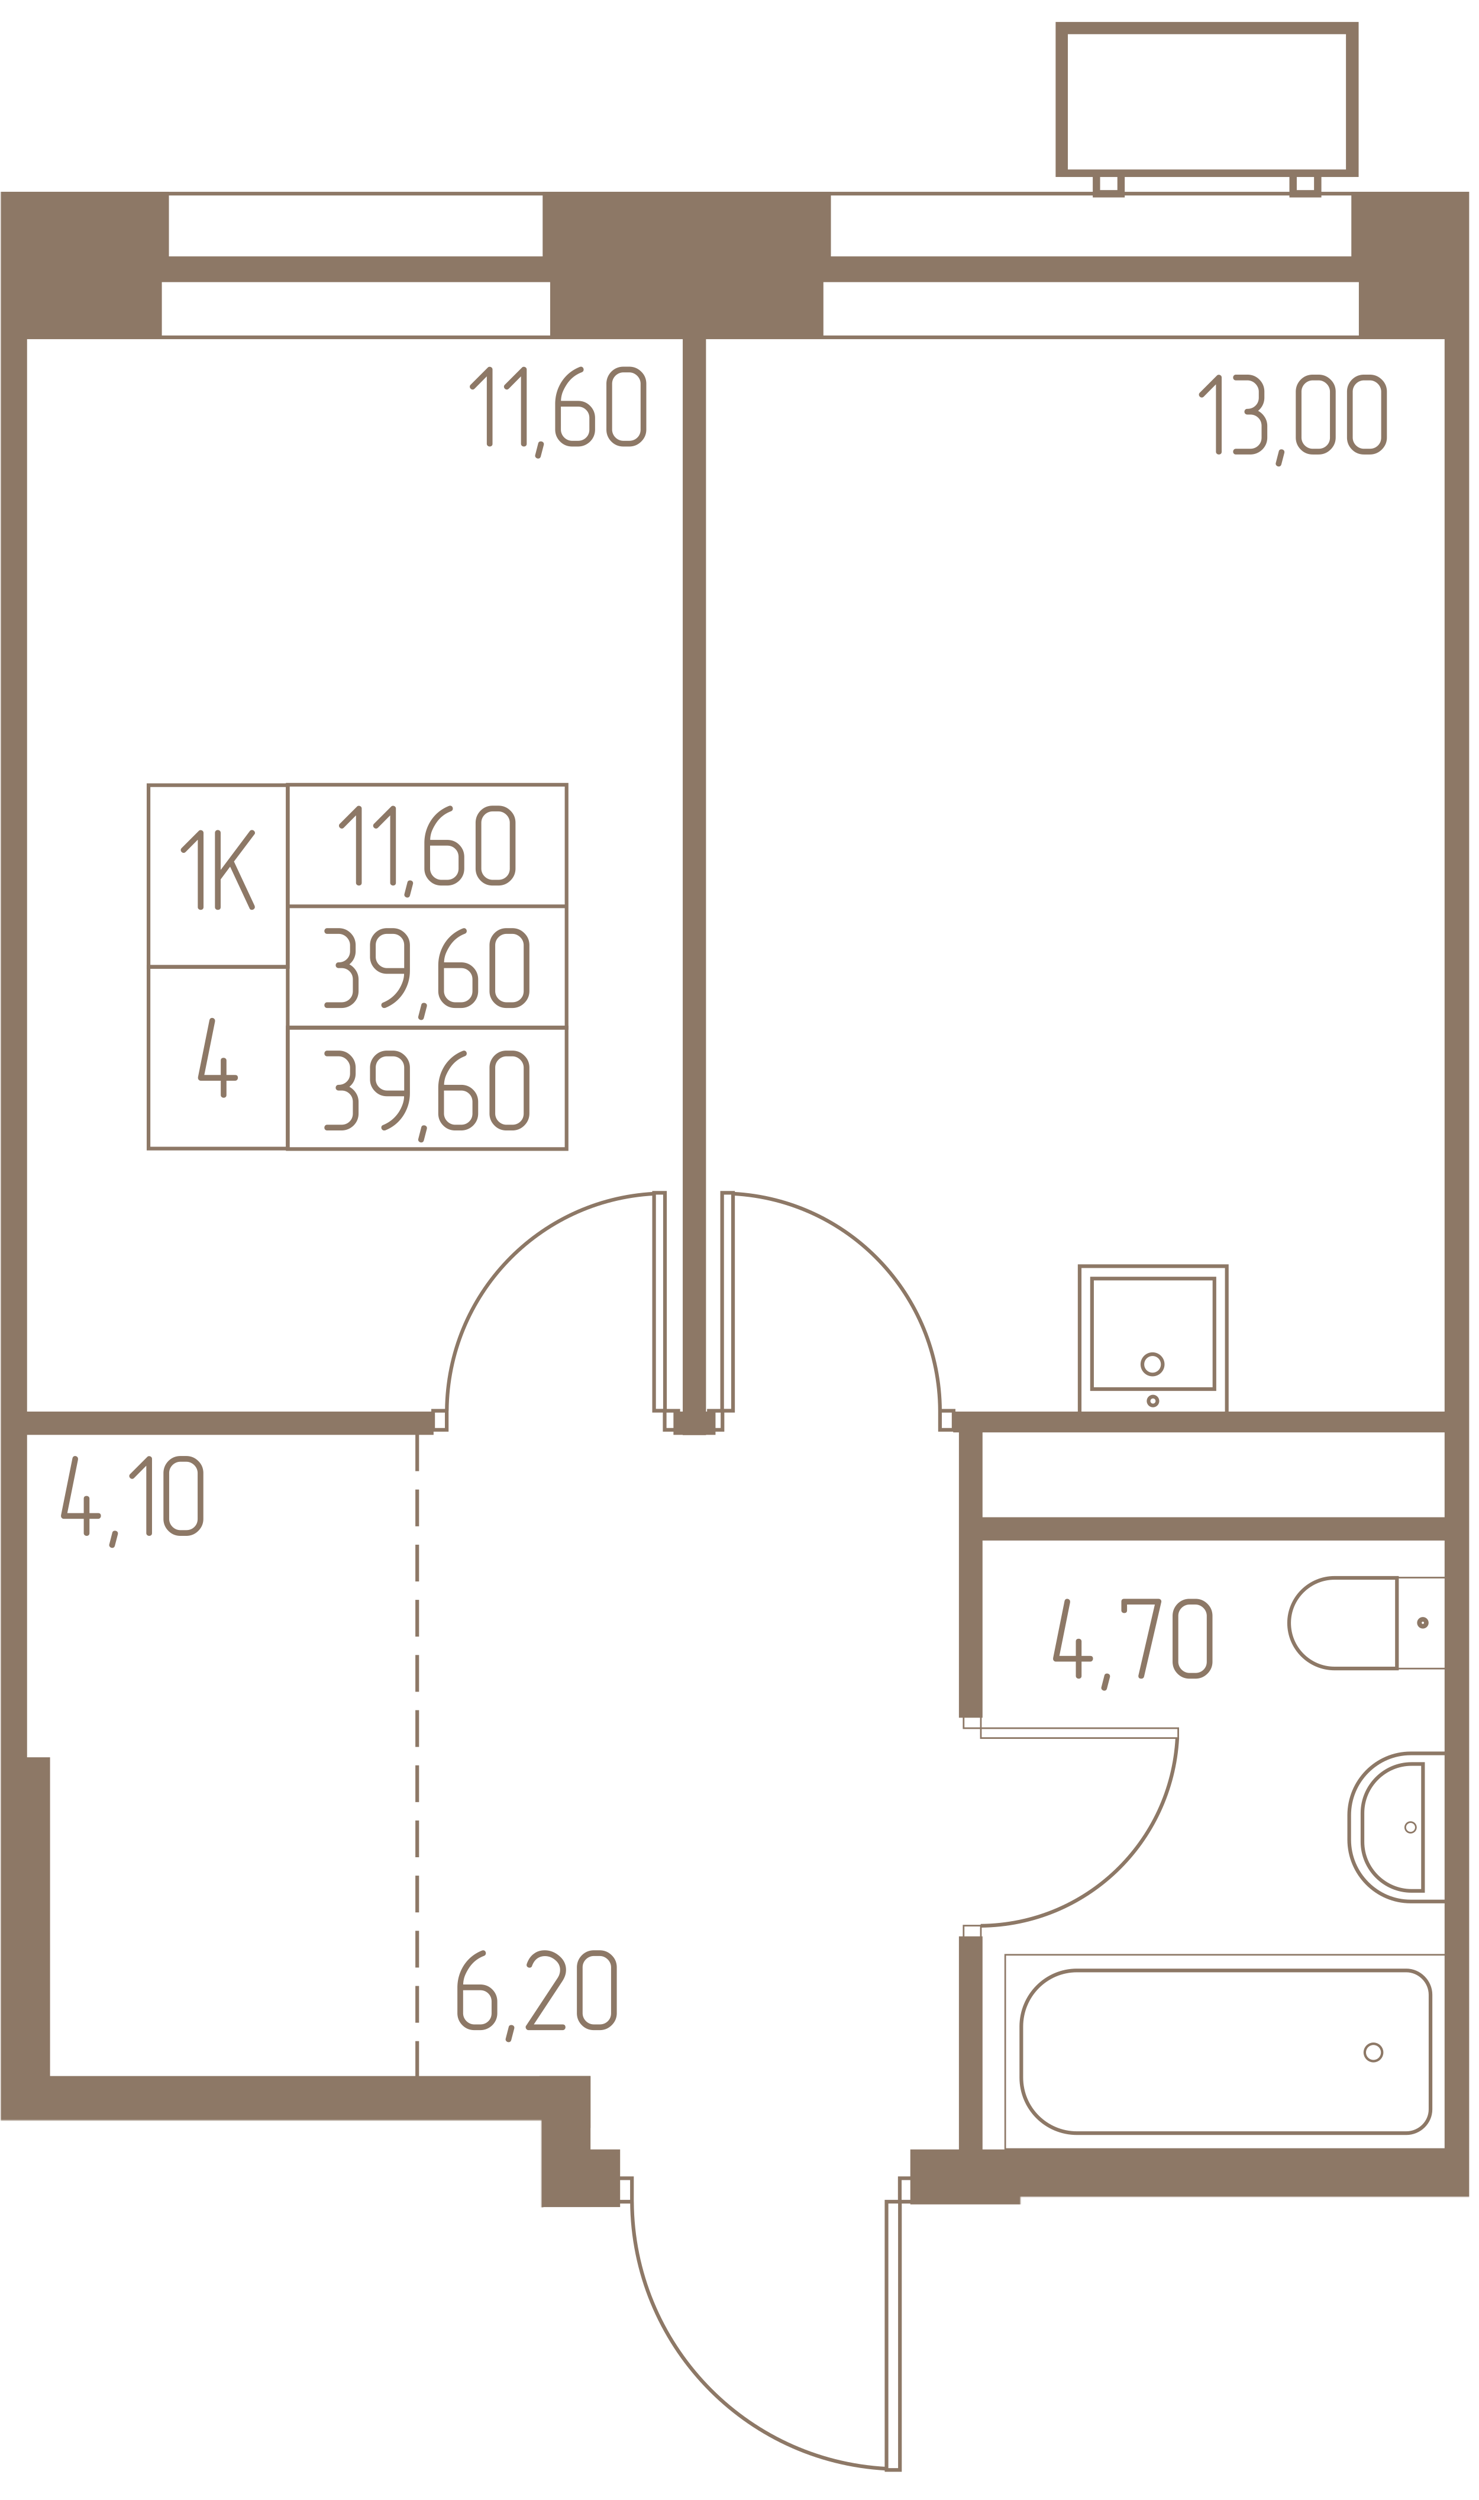 <svg width="760.5" height="1285" viewBox="0 0 1521 2570" fill="none" xmlns="http://www.w3.org/2000/svg"><mask id="a" style="mask-type:luminance" maskUnits="userSpaceOnUse" x="0" y="5" width="1512" height="2565"><path d="M1511.13 5H.5v2564.98h1510.63V5z" fill="#fff"/></mask><g mask="url(#a)"><mask id="b" style="mask-type:luminance" maskUnits="userSpaceOnUse" x="0" y="5" width="1512" height="2565"><path d="M556.762 2258.22v311.76H1049.4v-311.76h461.73V5H.5v2174.6h556.262v78.62z" fill="#fff"/></mask><g mask="url(#b)"><path d="M4385.6 346.758h-7330.47V6848.75H4385.6V346.758z" stroke="#8D7866" stroke-width="3.78"/><path d="M4454.69 276.768h-7468.18V6918.73h7468.18V276.768z" stroke="#8D7866" stroke-width="26.45"/><path d="M1532.71 295.402h-45.21V2233.53h45.21V295.402zM25.952 304.033h-50.447V1859.21h50.447V304.033z" fill="#8D7866" stroke="#8D7866" stroke-width="3.78"/><path d="M49.584 1808.31h-74.08v453.55h74.08v-453.55zM1890.6 2211.41H938.054v52.71H1890.6v-52.71zM1940.92 1561.54H1008.5v20.16h932.42v-20.16zM1920.87 1452.92H982.138v17.63h938.732v-17.63z" fill="#8D7866" stroke="#8D7866" stroke-width="3.78"/><path d="M1008.54 1470.64h-20.495v293.22h20.495v-293.22zM605.389 2135.97H50.943v49.54H605.39v-49.54zM635.836 2211.41h-79.074v55.45h79.074v-55.45z" fill="#8D7866" stroke="#8D7866" stroke-width="3.78"/><path d="M605.389 2135.97h-48.627v130.89h48.627v-130.89z" fill="#8D7866" stroke="#8D7866" stroke-width="3.78"/><path d="M556.881 2236.86H-24.495v30.24H556.88v-30.24z" fill="#8D7866" stroke="#8D7866" stroke-width="3.78"/><path d="M454.508 2186.41H404.06v69.08h50.448v-69.08zM444.008 1452.92h-942.506v20.16h942.506v-20.16zM724.169 309.033h-20.162V1473.31h20.162V309.033z" fill="#8D7866" stroke="#8D7866" stroke-width="3.78"/><path d="M733.941 1452.92h-39.478v20.16h39.478v-20.16zM164.561 270.859h-299.942v75.438h299.942v-75.438z" fill="#8D7866" stroke="#8D7866" stroke-width="3.78"/><path d="M171.833 199.053h-314.942v72.258h314.942v-72.258zM844.893 270.859H567.67v75.438h277.223v-75.438z" fill="#8D7866" stroke="#8D7866" stroke-width="3.78"/><path d="M852.621 199.053H559.946v72.258h292.675v-72.258zM1772.45 270.859h-373.12v75.438h373.12v-75.438zM1780.18 199.057h-388.57v70.442h388.57v-70.442zM1008.54 1992.36h-20.495v222.35h20.495v-222.35z" fill="#8D7866" stroke="#8D7866" stroke-width="3.78"/><path d="M1211.68 1786.65v-10.15h-202.96v10.15h202.96zM1008.72 1776.5v-12.69h-17.76v12.69h17.76zM1008.72 1992.15v-12.69h-17.76v12.69h17.76z" stroke="#8D7866" stroke-width="1.7"/><path d="M1008.5 1979.63c108.16-.9 196.33-85.43 202.23-193.14M683.85 1226.14h-11.203v224h11.203v-224zM697.557 1450.19h-14.002v19.6h14.002v-19.6zM459.418 1450.19h-14.002v19.6h14.002v-19.6zM459.508 1450.19c.907-119.07 94.074-216.78 213.144-223.14M753.841 1226.14h-11.203v224h11.203v-224zM743.005 1450.19h-14.002v19.6h14.002v-19.6zM980.688 1450.19h-14.002v19.6h14.002v-19.6zM966.686 1450.19c-.452-119.07-94.074-216.78-212.688-223.14M925.488 2263.22h-13.793v275.76h13.793v-275.76z" stroke="#8D7866" stroke-width="3.78"/><path d="M942.565 2239.13h-17.234v24.12h17.234v-24.12zM649.89 2239.13h-17.234v24.12h17.234v-24.12zM649.924 2263.22c.907 146.34 115.89 266.77 261.771 274.5M1488.41 1954.64V1802.4h-37.72c-35 0-63.17 28.63-63.17 63.62v25c0 34.99 28.17 63.62 63.17 63.62h37.72z" stroke="#8D7866" stroke-width="3.78"/><path d="M1463.41 1943.74v-130.43h-11.81c-27.73 0-50.45 22.72-50.45 50.44v29.54c0 27.73 22.72 50.45 50.45 50.45h11.81z" stroke="#8D7866" stroke-width="3.78"/><path d="M1445.16 1878.52c0-3.02 2.45-5.48 5.48-5.48 3.02 0 5.47 2.46 5.47 5.48a5.476 5.476 0 0 1-10.95 0z" stroke="#8D7866" stroke-width="1.7"/><path d="M1487.52 1621.71v93.51h-50.7v-93.51h50.7z" stroke="#8D7866" stroke-width="1.69"/><path d="M1436.6 1621.98v93.16h-64.08c-25.9 0-46.81-20.9-46.81-46.81 0-25.45 20.9-46.35 46.81-46.35h64.08z" stroke="#8D7866" stroke-width="3.78"/><path d="M1459.7 1668.16c0-1.96 1.59-3.56 3.56-3.56 1.96 0 3.56 1.6 3.56 3.56 0 1.97-1.6 3.56-3.56 3.56-1.97 0-3.56-1.59-3.56-3.56z" stroke="#8D7866" stroke-width="4.74"/><path d="M1487.37 2209.11v-199.68h-453.6v199.68h453.6z" stroke="#8D7866" stroke-width="1.66"/><path d="M1471.14 2050.53v117.71c0 13.63-11.36 24.54-24.99 24.54h-338.58c-31.81 0-57.26-25.45-57.26-57.26v-52.27c0-31.81 25.45-57.72 57.26-57.72h338.58c13.63 0 24.99 11.36 24.99 25z" stroke="#8D7866" stroke-width="3.78"/><path d="M1403.53 2109.82c0 4.94 4 8.94 8.93 8.94 4.94 0 8.94-4 8.94-8.94 0-4.93-4-8.93-8.94-8.93-4.93 0-8.93 4-8.93 8.93z" stroke="#8D7866" stroke-width="2.53"/><path d="M1248.91 1314.31h-125.89v113.62h125.89v-113.62z" stroke="#8D7866" stroke-width="3.78"/><path d="M1261.63 1301.58H1110.3v151.34h151.33v-151.34z" stroke="#8D7866" stroke-width="3.78"/><path d="M1185.28 1412.92c5.77 0 10.45-4.68 10.45-10.45s-4.68-10.45-10.45-10.45-10.45 4.68-10.45 10.45 4.68 10.45 10.45 10.45zM1185.74 1444.74c2.51 0 4.54-2.04 4.54-4.55s-2.03-4.54-4.54-4.54c-2.51 0-4.55 2.03-4.55 4.54 0 2.51 2.04 4.55 4.55 4.55z" stroke="#8D7866" stroke-width="3.78"/><path d="M429.056 2135.97v-663.06" stroke="#8D7866" stroke-width="3.78" stroke-dasharray="37.8 18.9"/><path d="M4531.94 199.057h-7625.87V6995.99h7625.87V199.057z" stroke="#8D7866" stroke-width="3.78"/><path d="M1387.97 31.355h-293.58V178.15h293.58V31.356z" stroke="#8D7866" stroke-width="7.56"/><path d="M1393.43 26.36h-304.04v151.788h304.04V26.359zM1152.89 178.152h-25.32v21.022h25.32v-21.022zM1355.13 178.152h-25.33v21.032h25.33v-21.032z" stroke="#8D7866" stroke-width="7.56"/><path d="M295.903 807.125H152.745v186.784h143.158V807.125z" stroke="#8D7866" stroke-width="3.78"/><path d="M295.903 993.908H152.745v186.782h143.158V993.908zM582.665 931.646H295.903v124.974h286.762V931.646zM582.665 806.668H295.903v124.977h286.762V806.668z" stroke="#8D7866" stroke-width="3.78"/><path d="M582.665 1056.17H295.903v124.98h286.762v-124.98z" stroke="#8D7866" stroke-width="3.78"/><path d="M371.992 907.411v-76.198c0-.875-.304-1.578-.898-2.096a3.1 3.1 0 0 0-2.101-.785c-.803 0-1.44.286-1.92.842l-17.519 17.519c-.642.637-.96 1.321-.96 2.039 0 .798.299 1.502.898 2.096.599.599 1.302.898 2.096.898.723 0 1.402-.318 2.039-.96l12.481-12.595v69.236c0 .879.3 1.578.899 2.1.599.518 1.302.78 2.1.78.799 0 1.479-.238 2.039-.718.561-.48.846-1.198.846-2.158zM407.15 907.411v-76.198c0-.875-.305-1.578-.899-2.096a3.099 3.099 0 0 0-2.1-.785c-.804 0-1.441.286-1.921.842l-17.519 17.519c-.642.637-.96 1.321-.96 2.039 0 .798.299 1.502.898 2.096.599.599 1.303.898 2.096.898.723 0 1.402-.318 2.039-.96l12.482-12.595v69.236c0 .879.299 1.578.898 2.1a3.12 3.12 0 0 0 2.101.78c.798 0 1.478-.238 2.039-.718.56-.48.846-1.198.846-2.158zM424.67 908.734l-2.999 11.521c-.399 1.597-1.321 2.4-2.757 2.4-.803 0-1.521-.281-2.162-.841-.637-.561-.96-1.241-.96-2.039 0-.319.042-.599.118-.842l2.999-11.64c.319-1.521 1.241-2.281 2.757-2.281.879 0 1.621.261 2.22.779.599.523.898 1.184.898 1.982 0 .4-.033.723-.114.961zM442.302 869.254h17.524c3.36 0 6.16 1.117 8.398 3.36 2.244 2.239 3.361 5.038 3.361 8.399v11.763c0 3.36-1.117 6.136-3.361 8.337-2.238 2.2-5.038 3.298-8.398 3.298h-5.879c-1.597 0-3.099-.299-4.501-.898a11.77 11.77 0 0 1-3.717-2.519 11.724 11.724 0 0 1-2.519-3.717 11.302 11.302 0 0 1-.903-4.496l-.005-23.527zm-5.879-2.643v26.16c0 4.882 1.72 9.036 5.157 12.482 3.36 3.36 7.481 5.038 12.357 5.038h5.88c4.8 0 8.959-1.678 12.481-5.038 3.441-3.442 5.157-7.6 5.157-12.482v-11.763c0-4.957-1.721-9.159-5.157-12.595-3.361-3.361-7.519-5.043-12.481-5.043h-17.401c0-2.638.48-5.399 1.44-8.28.96-2.557 2.244-5.119 3.841-7.676 3.921-6.402 9.277-10.879 16.079-13.441 1.283-.561 1.92-1.483 1.92-2.761 0-.799-.257-1.497-.78-2.096-.518-.599-1.178-.899-1.982-.899-.318 0-.717.081-1.197.238-8.161 3.28-14.52 8.56-19.078 15.841-4.164 6.802-6.236 14.235-6.236 22.315zM530.145 892.771v-46.92c0-4.962-1.72-9.121-5.157-12.482-3.441-3.441-7.599-5.156-12.481-5.156h-5.879c-4.881 0-9.04 1.72-12.481 5.156-3.361 3.518-5.038 7.681-5.038 12.482v46.92c0 4.881 1.72 9.036 5.157 12.481 3.36 3.361 7.481 5.038 12.357 5.038h5.88c4.881 0 9.04-1.72 12.481-5.156 3.441-3.442 5.161-7.563 5.161-12.363zm-5.879 0c0 3.361-1.117 6.136-3.36 8.337-2.239 2.2-5.038 3.298-8.399 3.298h-5.879c-1.597 0-3.099-.299-4.501-.898a11.78 11.78 0 0 1-3.717-2.519 11.724 11.724 0 0 1-2.519-3.717 11.302 11.302 0 0 1-.903-4.496v-46.921c0-1.682.304-3.222.903-4.624a11.77 11.77 0 0 1 2.519-3.717 11.78 11.78 0 0 1 3.717-2.519 11.344 11.344 0 0 1 4.501-.903h5.879c1.678 0 3.223.323 4.62.96a12.668 12.668 0 0 1 3.717 2.581 11.77 11.77 0 0 1 2.519 3.717c.599 1.402.898 2.899.898 4.501l.005 46.92zM359.273 991.301c2.077-1.682 3.684-3.702 4.801-6.06 1.117-2.362 1.678-4.9 1.678-7.623v-5.88c0-4.962-1.721-9.163-5.157-12.6-3.361-3.36-7.481-5.038-12.358-5.038h-11.759c-.879 0-1.578.3-2.1.898a3.093 3.093 0 0 0-.78 2.096c0 .804.257 1.483.78 2.039.522.561 1.221.842 2.1.842h11.759c1.597 0 3.099.304 4.501.903a11.687 11.687 0 0 1 3.717 2.519 12.611 12.611 0 0 1 2.576 3.717c.642 1.402.96 2.942.96 4.624v5.88c0 3.36-1.117 6.14-3.355 8.341-2.244 2.2-5.043 3.298-8.404 3.298-.96 0-1.701.305-2.219.899a3.098 3.098 0 0 0-.784 2.1c0 .804.28 1.479.841 2.039.561.561 1.278.842 2.158.842h2.88c3.36 0 6.16 1.117 8.398 3.36 2.244 2.233 3.361 5.033 3.361 8.393v11.77c0 3.36-1.117 6.13-3.361 8.33-2.238 2.21-5.038 3.3-8.398 3.3h-14.639c-.879 0-1.578.31-2.101.9-.523.6-.779 1.3-.779 2.1 0 .81.256 1.49.779 2.04.523.56 1.222.84 2.101.84h14.639c4.8 0 8.959-1.68 12.481-5.04 3.441-3.44 5.157-7.6 5.157-12.48v-11.76c0-3.36-.879-6.42-2.638-9.182-1.763-2.757-4.036-4.891-6.835-6.407zM415.672 995.137h-17.638c-1.597 0-3.099-.304-4.501-.899a11.753 11.753 0 0 1-3.717-2.519 11.765 11.765 0 0 1-2.519-3.716 11.333 11.333 0 0 1-.903-4.501v-11.759c0-3.36 1.098-6.16 3.298-8.403 2.206-2.239 4.981-3.361 8.342-3.361h5.879c3.36 0 6.16 1.122 8.398 3.361 2.244 2.243 3.361 5.043 3.361 8.403v23.394zm5.879 2.638v-26.037c0-4.881-1.721-9.04-5.157-12.481-3.441-3.441-7.6-5.157-12.481-5.157h-5.879c-4.882 0-9.04 1.721-12.482 5.157-3.36 3.517-5.038 7.681-5.038 12.481v11.759c0 4.881 1.721 9.04 5.157 12.481 3.361 3.36 7.481 5.042 12.358 5.042h17.519c0 2.64-.48 5.34-1.44 8.1a39.473 39.473 0 0 1-3.84 7.98c-3.998 6.16-9.402 10.64-16.198 13.44-1.279.48-1.921 1.36-1.921 2.64 0 .8.281 1.5.842 2.1.561.6 1.197.9 1.92.9.637 0 1.079-.05 1.321-.12 8.08-3.28 14.402-8.56 18.96-15.84 4.239-6.88 6.359-14.36 6.359-22.445zM438.956 1034.61l-2.999 11.52c-.399 1.6-1.321 2.4-2.757 2.4-.803 0-1.521-.28-2.162-.84-.637-.56-.96-1.24-.96-2.04 0-.31.042-.59.118-.84l3-11.64c.318-1.52 1.24-2.28 2.756-2.28.88 0 1.621.26 2.22.78.599.52.898 1.18.898 1.98 0 .4-.033.73-.114.96zM456.589 995.137h17.524c3.361 0 6.16 1.117 8.399 3.36 2.243 2.233 3.36 5.033 3.36 8.393v11.77c0 3.36-1.117 6.13-3.36 8.33-2.239 2.21-5.038 3.3-8.399 3.3h-5.879c-1.597 0-3.099-.3-4.501-.9a11.754 11.754 0 0 1-3.717-2.51 11.77 11.77 0 0 1-2.519-3.72c-.599-1.4-.903-2.9-.903-4.5l-.005-23.523zm-5.879-2.643v26.156c0 4.88 1.721 9.04 5.157 12.48 3.36 3.36 7.481 5.04 12.358 5.04h5.879c4.8 0 8.959-1.68 12.481-5.04 3.441-3.44 5.157-7.6 5.157-12.48v-11.76c0-4.96-1.721-9.158-5.157-12.595-3.36-3.36-7.519-5.042-12.481-5.042h-17.4c0-2.638.48-5.4 1.44-8.28.96-2.557 2.243-5.119 3.84-7.676 3.921-6.402 9.278-10.879 16.079-13.441 1.283-.561 1.92-1.483 1.92-2.762 0-.798-.256-1.497-.779-2.096-.518-.598-1.179-.898-1.982-.898-.319 0-.718.081-1.198.238-8.161 3.279-14.52 8.56-19.078 15.841-4.164 6.802-6.236 14.235-6.236 22.315zM544.433 1018.66v-46.922c0-4.962-1.721-9.121-5.157-12.481-3.441-3.441-7.6-5.157-12.481-5.157h-5.88c-4.881 0-9.04 1.721-12.481 5.157-3.36 3.517-5.038 7.681-5.038 12.481v46.922c0 4.88 1.721 9.03 5.157 12.48 3.36 3.36 7.481 5.04 12.358 5.04h5.879c4.881 0 9.04-1.72 12.481-5.16 3.441-3.44 5.162-7.56 5.162-12.36zm-5.88 0c0 3.36-1.117 6.13-3.36 8.33-2.239 2.21-5.038 3.3-8.398 3.3h-5.88c-1.597 0-3.099-.3-4.501-.9a11.75 11.75 0 0 1-3.716-2.51 11.754 11.754 0 0 1-2.519-3.72c-.599-1.4-.904-2.9-.904-4.5v-46.917c0-1.683.305-3.223.904-4.625a11.748 11.748 0 0 1 2.519-3.716 11.76 11.76 0 0 1 3.716-2.519 11.344 11.344 0 0 1 4.501-.904h5.88c1.678 0 3.222.324 4.62.961a12.642 12.642 0 0 1 3.716 2.58 11.764 11.764 0 0 1 2.519 3.717c.599 1.402.899 2.899.899 4.501l.004 46.922zM359.273 1117.18c2.077-1.68 3.684-3.7 4.801-6.06 1.117-2.36 1.678-4.9 1.678-7.62v-5.88c0-4.96-1.721-9.17-5.157-12.6-3.361-3.36-7.481-5.04-12.358-5.04h-11.759c-.879 0-1.578.3-2.1.9-.523.6-.78 1.3-.78 2.09 0 .81.257 1.49.78 2.04.522.56 1.221.84 2.1.84h11.759c1.597 0 3.099.31 4.501.91 1.398.6 2.638 1.43 3.717 2.52a12.697 12.697 0 0 1 2.576 3.71c.642 1.41.96 2.95.96 4.63v5.88c0 3.36-1.117 6.14-3.355 8.34-2.244 2.2-5.043 3.3-8.404 3.3-.96 0-1.701.3-2.219.9-.523.59-.784 1.3-.784 2.1s.28 1.47.841 2.04c.561.56 1.278.84 2.158.84h2.88c3.36 0 6.16 1.11 8.398 3.36 2.244 2.24 3.361 5.03 3.361 8.4v11.76c0 3.36-1.117 6.13-3.361 8.34-2.238 2.2-5.038 3.29-8.398 3.29h-14.639c-.879 0-1.578.31-2.101.9-.523.6-.779 1.3-.779 2.1 0 .81.256 1.49.779 2.04.523.56 1.222.84 2.101.84h14.639c4.8 0 8.959-1.67 12.481-5.03 3.441-3.45 5.157-7.6 5.157-12.49v-11.76c0-3.36-.879-6.42-2.638-9.18-1.763-2.76-4.04-4.9-6.839-6.42l.004.01zM415.672 1121.02h-17.638c-1.597 0-3.099-.3-4.501-.9a11.772 11.772 0 0 1-3.717-2.52 11.728 11.728 0 0 1-2.519-3.71c-.599-1.4-.903-2.9-.903-4.5v-11.76c0-3.36 1.098-6.16 3.298-8.41 2.206-2.23 4.981-3.36 8.342-3.36h5.879c3.36 0 6.16 1.13 8.398 3.36 2.244 2.25 3.361 5.05 3.361 8.41v23.39zm5.879 2.64v-26.04c0-4.88-1.721-9.04-5.157-12.48-3.441-3.44-7.6-5.16-12.481-5.16h-5.879c-4.882 0-9.04 1.73-12.482 5.16-3.36 3.52-5.038 7.68-5.038 12.48v11.76c0 4.88 1.721 9.04 5.157 12.48 3.361 3.36 7.481 5.05 12.358 5.05h17.519c0 2.63-.48 5.33-1.44 8.09a39.473 39.473 0 0 1-3.84 7.98c-3.998 6.16-9.402 10.64-16.198 13.45-1.279.48-1.921 1.36-1.921 2.63 0 .81.281 1.51.842 2.1.561.6 1.197.9 1.92.9.637 0 1.079-.04 1.321-.12 8.08-3.28 14.402-8.56 18.96-15.84 4.239-6.87 6.359-14.36 6.359-22.44zM438.956 1160.5l-2.999 11.52c-.399 1.6-1.321 2.4-2.757 2.4-.803 0-1.521-.28-2.162-.84-.637-.56-.96-1.24-.96-2.04 0-.32.042-.6.118-.84l3-11.64c.318-1.52 1.24-2.28 2.756-2.28.88 0 1.621.26 2.22.78.599.52.898 1.18.898 1.98 0 .4-.033.72-.114.96zM456.589 1121.02h17.524c3.361 0 6.16 1.12 8.399 3.36 2.243 2.24 3.36 5.04 3.36 8.4v11.76c0 3.36-1.117 6.14-3.36 8.34-2.239 2.2-5.038 3.3-8.399 3.3h-5.879c-1.597 0-3.099-.3-4.501-.9a11.783 11.783 0 0 1-3.717-2.52 11.66 11.66 0 0 1-2.519-3.72c-.599-1.39-.903-2.89-.903-4.49v-23.52l-.005-.01zm-5.879-2.64v26.16c0 4.88 1.721 9.03 5.157 12.48 3.36 3.36 7.481 5.04 12.358 5.04h5.879c4.8 0 8.959-1.68 12.481-5.04 3.441-3.44 5.157-7.6 5.157-12.48v-11.76c0-4.96-1.721-9.16-5.157-12.6-3.36-3.36-7.519-5.04-12.481-5.04h-17.4c0-2.64.48-5.4 1.44-8.28.96-2.56 2.243-5.12 3.84-7.68 3.921-6.4 9.278-10.88 16.079-13.44 1.283-.56 1.92-1.48 1.92-2.76 0-.8-.256-1.5-.779-2.1-.518-.6-1.179-.9-1.982-.9-.319 0-.718.09-1.198.24-8.161 3.28-14.52 8.56-19.078 15.84-4.164 6.81-6.236 14.24-6.236 22.32zM544.433 1144.54v-46.92c0-4.96-1.721-9.12-5.157-12.48-3.441-3.44-7.6-5.16-12.481-5.16h-5.88c-4.881 0-9.04 1.73-12.481 5.16-3.36 3.52-5.038 7.68-5.038 12.48v46.92c0 4.88 1.721 9.04 5.157 12.48 3.36 3.37 7.481 5.04 12.358 5.04h5.879c4.881 0 9.04-1.72 12.481-5.15 3.441-3.45 5.157-7.56 5.157-12.36l.005-.01zm-5.88 0c0 3.36-1.117 6.14-3.36 8.34-2.239 2.2-5.038 3.3-8.398 3.3h-5.88c-1.597 0-3.099-.3-4.501-.9a11.78 11.78 0 0 1-3.716-2.52 11.643 11.643 0 0 1-2.519-3.72c-.599-1.39-.904-2.89-.904-4.49v-46.92c0-1.68.305-3.22.904-4.63.598-1.39 1.44-2.63 2.519-3.71a11.78 11.78 0 0 1 3.716-2.52c1.402-.6 2.904-.91 4.501-.91h5.88c1.678 0 3.222.33 4.62.96 1.397.65 2.642 1.51 3.716 2.59a11.6 11.6 0 0 1 2.519 3.71c.599 1.4.899 2.9.899 4.5l.004 46.92zM209.295 932.407v-76.199c0-.874-.304-1.578-.898-2.096a3.099 3.099 0 0 0-2.101-.784c-.803 0-1.44.285-1.92.841l-17.519 17.519c-.642.637-.96 1.322-.96 2.039 0 .799.299 1.502.898 2.096.599.599 1.302.899 2.096.899.722 0 1.402-.319 2.039-.96l12.481-12.596v69.236c0 .879.3 1.578.898 2.101a3.12 3.12 0 0 0 2.101.779c.799 0 1.478-.237 2.039-.717.561-.48.846-1.198.846-2.158zM226.934 903.969l9.719-13.08 19.92 42.719c.399 1.117 1.24 1.678 2.519 1.678.722 0 1.402-.28 2.039-.841.637-.561.96-1.203.96-1.92 0-.324-.081-.804-.243-1.44l-21.236-45.481 20.88-27.719c.48-.48.722-1.041.722-1.683 0-.798-.323-1.497-.96-2.096-.641-.598-1.359-.898-2.162-.898-.96 0-1.721.399-2.282 1.198l-29.881 39.839v-38.043c0-.96-.3-1.696-.899-2.219a3.09 3.09 0 0 0-2.096-.78c-.803 0-1.482.281-2.039.842-.56.56-.841 1.283-.841 2.157v76.199c0 .879.281 1.578.841 2.101.561.518 1.241.779 2.039.779 2.001 0 3-.96 3-2.88v-28.432zM232.894 1105.03v-14.76c0-.96-.3-1.68-.899-2.16-.599-.48-1.259-.72-1.982-.72-2.001 0-2.999.96-2.999 2.88v14.76h-16.92l11.041-55.07v-.72c0-.81-.3-1.48-.898-2.04-.599-.56-1.303-.84-2.101-.84-1.44 0-2.358.8-2.757 2.4l-11.759 58.55v.73c0 .79.281 1.47.842 2.04.561.56 1.24.84 2.039.84h20.518v14.64c0 .87.299 1.57.898 2.1.599.51 1.303.78 2.096.78.804 0 1.483-.24 2.039-.72.561-.48.842-1.2.842-2.16v-14.64h8.883c.879 0 1.578-.31 2.096-.9.523-.6.784-1.3.784-2.1 0-1.92-.96-2.88-2.88-2.88l-8.883-.01zM506.509 456.126v-76.198c0-.875-.304-1.578-.898-2.097a3.105 3.105 0 0 0-2.101-.784c-.803 0-1.44.285-1.92.842l-17.519 17.519c-.642.637-.961 1.321-.961 2.039 0 .798.3 1.502.899 2.096.599.599 1.302.898 2.096.898.722 0 1.402-.318 2.039-.96l12.481-12.595v69.235c0 .88.299 1.578.898 2.101.599.518 1.303.78 2.101.78.799 0 1.478-.238 2.039-.718.561-.48.846-1.197.846-2.158zM541.667 456.126v-76.198c0-.875-.305-1.578-.899-2.097a3.104 3.104 0 0 0-2.101-.784c-.803 0-1.44.285-1.92.842l-17.519 17.519c-.642.637-.96 1.321-.96 2.039 0 .798.299 1.502.898 2.096.599.599 1.303.898 2.096.898.723 0 1.402-.318 2.039-.96l12.481-12.595v69.235c0 .88.3 1.578.899 2.101a3.12 3.12 0 0 0 2.101.78c.798 0 1.478-.238 2.038-.718.561-.48.847-1.197.847-2.158zM559.186 457.448l-3 11.522c-.399 1.597-1.321 2.4-2.756 2.4-.803 0-1.521-.281-2.163-.841-.637-.561-.96-1.241-.96-2.04 0-.318.043-.598.119-.841l2.999-11.64c.318-1.521 1.241-2.281 2.757-2.281.879 0 1.62.261 2.219.779.599.523.899 1.184.899 1.982 0 .4-.033.723-.114.96zM576.819 417.971h17.524c3.36 0 6.16 1.117 8.398 3.36 2.244 2.239 3.361 5.038 3.361 8.399v11.763c0 3.36-1.117 6.136-3.361 8.337-2.238 2.2-5.038 3.298-8.398 3.298h-5.879c-1.597 0-3.099-.299-4.501-.898a11.77 11.77 0 0 1-3.717-2.519 11.724 11.724 0 0 1-2.519-3.717 11.302 11.302 0 0 1-.903-4.496l-.005-23.527zm-5.879-2.643v26.16c0 4.881 1.72 9.036 5.157 12.481 3.36 3.361 7.481 5.038 12.357 5.038h5.879c4.801 0 8.96-1.677 12.482-5.038 3.441-3.441 5.156-7.6 5.156-12.481v-11.763c0-4.958-1.72-9.159-5.156-12.595-3.361-3.361-7.52-5.043-12.482-5.043h-17.4c0-2.638.48-5.4 1.44-8.28.96-2.557 2.244-5.119 3.841-7.676 3.921-6.402 9.277-10.879 16.079-13.441 1.283-.561 1.92-1.483 1.92-2.761a3.08 3.08 0 0 0-.78-2.096c-.518-.599-1.178-.899-1.982-.899-.318 0-.717.081-1.197.238-8.161 3.279-14.521 8.56-19.079 15.841-4.163 6.802-6.235 14.235-6.235 22.315zM664.662 441.489v-46.92c0-4.963-1.72-9.121-5.157-12.482-3.441-3.441-7.6-5.157-12.481-5.157h-5.879c-4.881 0-9.04 1.721-12.481 5.157-3.361 3.518-5.038 7.681-5.038 12.482v46.92c0 4.881 1.72 9.036 5.157 12.481 3.36 3.361 7.481 5.038 12.357 5.038h5.879c4.882 0 9.04-1.72 12.482-5.156 3.441-3.442 5.161-7.563 5.161-12.363zm-5.879 0c0 3.361-1.117 6.136-3.36 8.337-2.239 2.2-5.039 3.298-8.399 3.298h-5.879c-1.597 0-3.099-.299-4.501-.898a11.77 11.77 0 0 1-3.717-2.519 11.724 11.724 0 0 1-2.519-3.717 11.302 11.302 0 0 1-.903-4.496v-46.921c0-1.682.304-3.222.903-4.624a11.77 11.77 0 0 1 2.519-3.717 11.77 11.77 0 0 1 3.717-2.519 11.344 11.344 0 0 1 4.501-.903h5.879c1.678 0 3.223.323 4.62.96a12.668 12.668 0 0 1 3.717 2.581 11.776 11.776 0 0 1 2.519 3.716c.599 1.403.898 2.9.898 4.502l.005 46.92zM92.013 1555.4v-14.76c0-.96-.3-1.68-.898-2.16-.6-.48-1.26-.72-1.982-.72-2.001 0-3 .96-3 2.88v14.76h-16.92l11.041-55.08v-.72c0-.8-.3-1.48-.898-2.03-.599-.57-1.302-.85-2.1-.85-1.441 0-2.358.8-2.758 2.4l-11.758 58.56v.72c0 .8.28 1.48.84 2.04.562.56 1.242.84 2.04.84h20.518v14.64c0 .88.3 1.58.899 2.1.598.52 1.302.78 2.096.78.803 0 1.483-.24 2.039-.72.56-.48.841-1.2.841-2.16v-14.64h8.883c.879 0 1.578-.3 2.096-.9.523-.59.784-1.3.784-2.1 0-1.92-.96-2.88-2.88-2.88h-8.883zM121.177 1577.24l-3 11.52c-.399 1.6-1.321 2.4-2.756 2.4-.803 0-1.521-.28-2.163-.84-.637-.56-.96-1.24-.96-2.04 0-.32.043-.6.119-.84l2.999-11.64c.318-1.52 1.241-2.28 2.757-2.28.879 0 1.62.26 2.219.78.599.52.899 1.18.899 1.98 0 .4-.033.72-.114.96zM156.334 1575.92v-76.2c0-.88-.304-1.58-.898-2.1a3.111 3.111 0 0 0-2.101-.78c-.803 0-1.44.28-1.92.84l-17.52 17.52c-.641.64-.96 1.32-.96 2.04 0 .8.3 1.5.899 2.09.598.6 1.302.9 2.096.9.722 0 1.402-.32 2.039-.96l12.481-12.59v69.23c0 .88.299 1.58.898 2.1a3.11 3.11 0 0 0 2.101.78c.798 0 1.478-.23 2.039-.71.561-.48.841-1.21.841-2.17l.005.01zM209.129 1561.28v-46.92c0-4.96-1.72-9.12-5.157-12.48-3.441-3.44-7.6-5.16-12.481-5.16h-5.879c-4.882 0-9.04 1.72-12.481 5.16-3.361 3.51-5.039 7.68-5.039 12.48v46.92c0 4.88 1.721 9.03 5.157 12.48 3.361 3.36 7.481 5.04 12.358 5.04h5.879c4.882 0 9.04-1.72 12.481-5.16 3.442-3.44 5.162-7.56 5.162-12.36zm-5.879 0c0 3.36-1.117 6.13-3.361 8.34-2.238 2.2-5.038 3.29-8.398 3.29h-5.879c-1.597 0-3.099-.3-4.501-.89a11.772 11.772 0 0 1-3.717-2.52 11.77 11.77 0 0 1-2.519-3.72c-.599-1.4-.903-2.9-.903-4.5v-46.92c0-1.68.304-3.22.903-4.62a11.77 11.77 0 0 1 2.519-3.72 11.772 11.772 0 0 1 3.717-2.52c1.402-.6 2.904-.9 4.501-.9h5.879c1.678 0 3.223.32 4.62.96 1.397.64 2.643 1.5 3.717 2.58a11.77 11.77 0 0 1 2.519 3.72c.599 1.4.898 2.9.898 4.5l.005 46.92zM1256.37 464.311v-76.199c0-.875-.3-1.578-.9-2.096-.6-.523-1.3-.784-2.1-.784s-1.44.285-1.92.841l-17.52 17.519c-.64.637-.96 1.322-.96 2.039 0 .799.3 1.502.9 2.096.6.599 1.3.899 2.1.899.72 0 1.4-.319 2.04-.96l12.48-12.596v69.236c0 .879.3 1.578.9 2.101.59.518 1.3.779 2.1.779.79 0 1.47-.237 2.04-.718.56-.48.84-1.197.84-2.157zM1293.81 422.314c2.08-1.683 3.68-3.702 4.8-6.06 1.12-2.362 1.68-4.9 1.68-7.624v-5.879c0-4.962-1.72-9.164-5.16-12.6-3.36-3.36-7.48-5.038-12.36-5.038h-11.76c-.87 0-1.57.299-2.1.898a3.108 3.108 0 0 0-.78 2.096c0 .804.26 1.483.78 2.039.53.561 1.23.842 2.1.842h11.76c1.6 0 3.1.304 4.5.903s2.64 1.435 3.72 2.519a12.67 12.67 0 0 1 2.58 3.716c.64 1.403.96 2.942.96 4.625v5.879c0 3.361-1.12 6.141-3.36 8.342-2.24 2.2-5.04 3.298-8.4 3.298-.96 0-1.7.304-2.22.899a3.116 3.116 0 0 0-.79 2.1c0 .804.29 1.479.85 2.039.56.561 1.27.842 2.15.842h2.88c3.36 0 6.16 1.117 8.4 3.36 2.25 2.239 3.36 5.038 3.36 8.398v11.764c0 3.36-1.11 6.136-3.36 8.336-2.24 2.201-5.04 3.299-8.4 3.299h-14.63c-.88 0-1.58.304-2.11.898-.52.599-.77 1.302-.77 2.101 0 .803.25 1.483.77 2.039.53.561 1.23.841 2.11.841h14.63c4.8 0 8.96-1.678 12.49-5.038 3.44-3.441 5.15-7.6 5.15-12.481v-11.763c0-3.361-.88-6.417-2.64-9.183-1.76-2.757-4.04-4.891-6.83-6.407zM1320.81 465.627l-3 11.521c-.4 1.597-1.32 2.401-2.75 2.401-.81 0-1.53-.281-2.17-.842-.63-.561-.96-1.24-.96-2.039 0-.318.05-.599.12-.841l3-11.64c.32-1.521 1.24-2.281 2.76-2.281.88 0 1.62.261 2.22.779.6.523.89 1.184.89 1.982 0 .399-.03.723-.11.96zM1373.61 449.672v-46.921c0-4.962-1.72-9.121-5.16-12.481-3.44-3.441-7.6-5.157-12.48-5.157h-5.88c-4.88 0-9.04 1.721-12.48 5.157-3.36 3.517-5.04 7.681-5.04 12.481v46.921c0 4.881 1.72 9.035 5.16 12.481 3.36 3.36 7.48 5.038 12.35 5.038h5.88c4.88 0 9.04-1.721 12.48-5.157 3.45-3.441 5.16-7.557 5.16-12.357l.01-.005zm-5.88 0c0 3.36-1.12 6.136-3.36 8.336-2.24 2.201-5.04 3.299-8.4 3.299h-5.88c-1.6 0-3.1-.3-4.5-.898a11.788 11.788 0 0 1-3.72-2.519 11.727 11.727 0 0 1-2.52-3.717c-.6-1.398-.9-2.899-.9-4.496v-46.921c0-1.683.3-3.223.9-4.625.6-1.397 1.44-2.638 2.52-3.717a11.788 11.788 0 0 1 3.72-2.519c1.4-.598 2.9-.903 4.5-.903h5.88c1.68 0 3.22.324 4.62.96 1.4.642 2.64 1.502 3.71 2.581a11.62 11.62 0 0 1 2.52 3.717c.6 1.402.9 2.899.9 4.501v46.921h.01zM1426.28 449.672v-46.921c0-4.962-1.72-9.121-5.15-12.481-3.45-3.441-7.6-5.157-12.49-5.157h-5.87c-4.89 0-9.04 1.721-12.49 5.157-3.36 3.517-5.03 7.681-5.03 12.481v46.921c0 4.881 1.72 9.035 5.15 12.481 3.36 3.36 7.48 5.038 12.36 5.038h5.88c4.88 0 9.04-1.721 12.48-5.157 3.44-3.441 5.16-7.562 5.16-12.362zm-5.88 0c0 3.36-1.11 6.136-3.36 8.336-2.24 2.201-5.04 3.299-8.4 3.299h-5.87c-1.6 0-3.1-.3-4.51-.898a11.858 11.858 0 0 1-3.71-2.519 11.727 11.727 0 0 1-2.52-3.717c-.6-1.398-.9-2.899-.9-4.496v-46.921c0-1.683.3-3.223.9-4.625.6-1.397 1.44-2.638 2.52-3.717a11.858 11.858 0 0 1 3.71-2.519c1.41-.598 2.91-.903 4.51-.903h5.87c1.68 0 3.23.324 4.62.96 1.4.642 2.65 1.502 3.72 2.581a11.783 11.783 0 0 1 2.52 3.717c.6 1.402.9 2.899.9 4.501v46.921zM476.266 2045.85h17.524c3.361 0 6.16 1.12 8.399 3.36 2.243 2.24 3.36 5.04 3.36 8.4v11.76c0 3.36-1.117 6.14-3.36 8.34-2.239 2.2-5.038 3.3-8.399 3.3h-5.879c-1.597 0-3.099-.3-4.501-.9a11.783 11.783 0 0 1-3.717-2.52 11.728 11.728 0 0 1-2.519-3.71c-.599-1.4-.903-2.9-.903-4.5v-23.52l-.005-.01zm-5.879-2.64v26.16c0 4.88 1.721 9.04 5.157 12.48 3.36 3.36 7.481 5.04 12.357 5.04h5.88c4.8 0 8.959-1.68 12.481-5.04 3.441-3.44 5.157-7.6 5.157-12.48v-11.76c0-4.96-1.721-9.16-5.157-12.6-3.36-3.36-7.519-5.04-12.481-5.04H476.38c0-2.64.48-5.4 1.441-8.28.96-2.56 2.243-5.12 3.84-7.68 3.921-6.4 9.278-10.88 16.079-13.44 1.283-.56 1.92-1.48 1.92-2.76 0-.8-.257-1.5-.779-2.1-.518-.59-1.179-.89-1.982-.89-.319 0-.718.08-1.198.23-8.161 3.28-14.52 8.56-19.078 15.84-4.164 6.81-6.236 14.24-6.236 22.32zM528.829 2085.33l-2.999 11.52c-.4 1.6-1.322 2.4-2.757 2.4-.803 0-1.521-.28-2.163-.84-.636-.56-.96-1.24-.96-2.04 0-.32.043-.6.119-.84l2.999-11.64c.319-1.52 1.241-2.28 2.757-2.28.879 0 1.621.26 2.22.78.598.52.898 1.18.898 1.98 0 .4-.033.72-.114.96zM578.502 2086.89c.96 0 1.701-.3 2.224-.9.518-.6.779-1.26.779-1.98 0-2-.998-3-2.999-3h-29.52l29.159-44.15c1.359-2.09 2.362-4.09 2.999-6.01s.96-3.88.96-5.88c0-5.68-2.319-10.48-6.963-14.4-4.477-3.84-9.477-5.76-14.995-5.76-4.164 0-7.724 1.08-10.68 3.24-3.441 2.32-5.998 5.88-7.681 10.68-.157.48-.237.84-.237 1.08 0 .88.299 1.57.898 2.1.599.52 1.34.78 2.22.78.56 0 1.078-.16 1.559-.48.48-.32.803-.8.96-1.44 1.283-3.44 3.118-6 5.518-7.68 2.243-1.53 4.8-2.29 7.68-2.29 4.002 0 7.6 1.41 10.804 4.2 3.199 2.72 4.8 6.04 4.8 9.96 0 3.04-.922 5.92-2.761 8.64l-32.158 48.72c-.324.32-.48.8-.48 1.44 0 .8.28 1.52.841 2.16.561.64 1.24.96 2.039.96h35.038l-.004.01zM634.306 2069.37v-46.92c0-4.96-1.72-9.12-5.156-12.48-3.442-3.44-7.6-5.16-12.482-5.16h-5.879c-4.881 0-9.04 1.72-12.481 5.16-3.36 3.51-5.038 7.68-5.038 12.48v46.92c0 4.88 1.72 9.04 5.157 12.48 3.36 3.36 7.481 5.04 12.357 5.04h5.88c4.881 0 9.04-1.72 12.481-5.16 3.441-3.44 5.161-7.56 5.161-12.36zm-5.879 0c0 3.36-1.117 6.14-3.36 8.34-2.239 2.2-5.038 3.29-8.399 3.29h-5.879c-1.597 0-3.099-.29-4.501-.89a11.783 11.783 0 0 1-3.717-2.52 11.77 11.77 0 0 1-2.519-3.72c-.599-1.4-.903-2.9-.903-4.5v-46.92c0-1.68.304-3.22.903-4.62a11.77 11.77 0 0 1 2.519-3.72 11.783 11.783 0 0 1 3.717-2.52c1.402-.6 2.904-.9 4.501-.9h5.879c1.678 0 3.223.32 4.62.96 1.398.64 2.643 1.5 3.717 2.58a11.77 11.77 0 0 1 2.519 3.72c.599 1.4.898 2.9.898 4.5l.005 46.92zM1112.27 1702.19v-14.75c0-.96-.3-1.69-.9-2.17-.59-.48-1.26-.72-1.98-.72-2 0-3 .97-3 2.89v14.75h-16.92l11.04-55.07v-.72c0-.8-.3-1.48-.89-2.04-.6-.56-1.31-.84-2.11-.84-1.44 0-2.35.8-2.75 2.4l-11.76 58.55v.73c0 .8.28 1.47.84 2.04.56.56 1.24.84 2.04.84h20.52v14.64c0 .88.3 1.57.9 2.1.59.51 1.3.78 2.09.78.81 0 1.48-.24 2.04-.72s.84-1.2.84-2.16v-14.64h8.89c.87 0 1.57-.31 2.09-.9.52-.6.79-1.3.79-2.1 0-1.92-.96-2.88-2.88-2.88h-8.89v-.01zM1141.44 1724.03l-3 11.52c-.4 1.6-1.32 2.4-2.76 2.4-.8 0-1.52-.28-2.16-.84-.64-.56-.96-1.24-.96-2.04 0-.31.04-.6.12-.84l3-11.64c.31-1.52 1.24-2.28 2.75-2.28.88 0 1.62.26 2.22.78.6.52.9 1.18.9 1.98 0 .4-.03.72-.11.96zM1194.23 1647.12c.08-.24.12-.52.12-.85 0-.8-.28-1.45-.84-1.98-.56-.52-1.28-.78-2.16-.78h-35.27c-1.92 0-2.88 1-2.88 3v8.76c0 .88.28 1.58.84 2.1.56.52 1.24.78 2.04.78 2 0 2.99-.96 2.99-2.88v-5.88h28.56l-16.8 72.6c-.08.24-.12.52-.12.84 0 1.84 1.01 2.76 3 2.76 1.52 0 2.48-.76 2.88-2.28l17.64-76.2v.01zM1246.91 1708.07v-46.92c0-4.96-1.72-9.12-5.15-12.48-3.45-3.44-7.6-5.16-12.49-5.16h-5.87c-4.89 0-9.04 1.72-12.49 5.16-3.36 3.52-5.03 7.68-5.03 12.48v46.92c0 4.88 1.72 9.04 5.15 12.48 3.36 3.36 7.48 5.04 12.36 5.04h5.88c4.88 0 9.04-1.72 12.48-5.16 3.44-3.44 5.16-7.56 5.16-12.36zm-5.88 0c0 3.36-1.11 6.14-3.36 8.34-2.24 2.2-5.03 3.3-8.4 3.3h-5.87c-1.6 0-3.1-.3-4.51-.9-1.39-.6-2.63-1.44-3.71-2.52a11.663 11.663 0 0 1-2.52-3.72c-.6-1.39-.9-2.9-.9-4.49v-46.92c0-1.69.3-3.23.9-4.63.6-1.4 1.44-2.64 2.52-3.72 1.08-1.07 2.32-1.92 3.71-2.51 1.41-.6 2.91-.91 4.51-.91h5.87c1.68 0 3.23.33 4.62.96 1.4.64 2.65 1.5 3.72 2.58 1.08 1.08 1.92 2.32 2.52 3.72.6 1.4.9 2.9.9 4.5v46.92z" fill="#8D7866"/></g></g></svg>